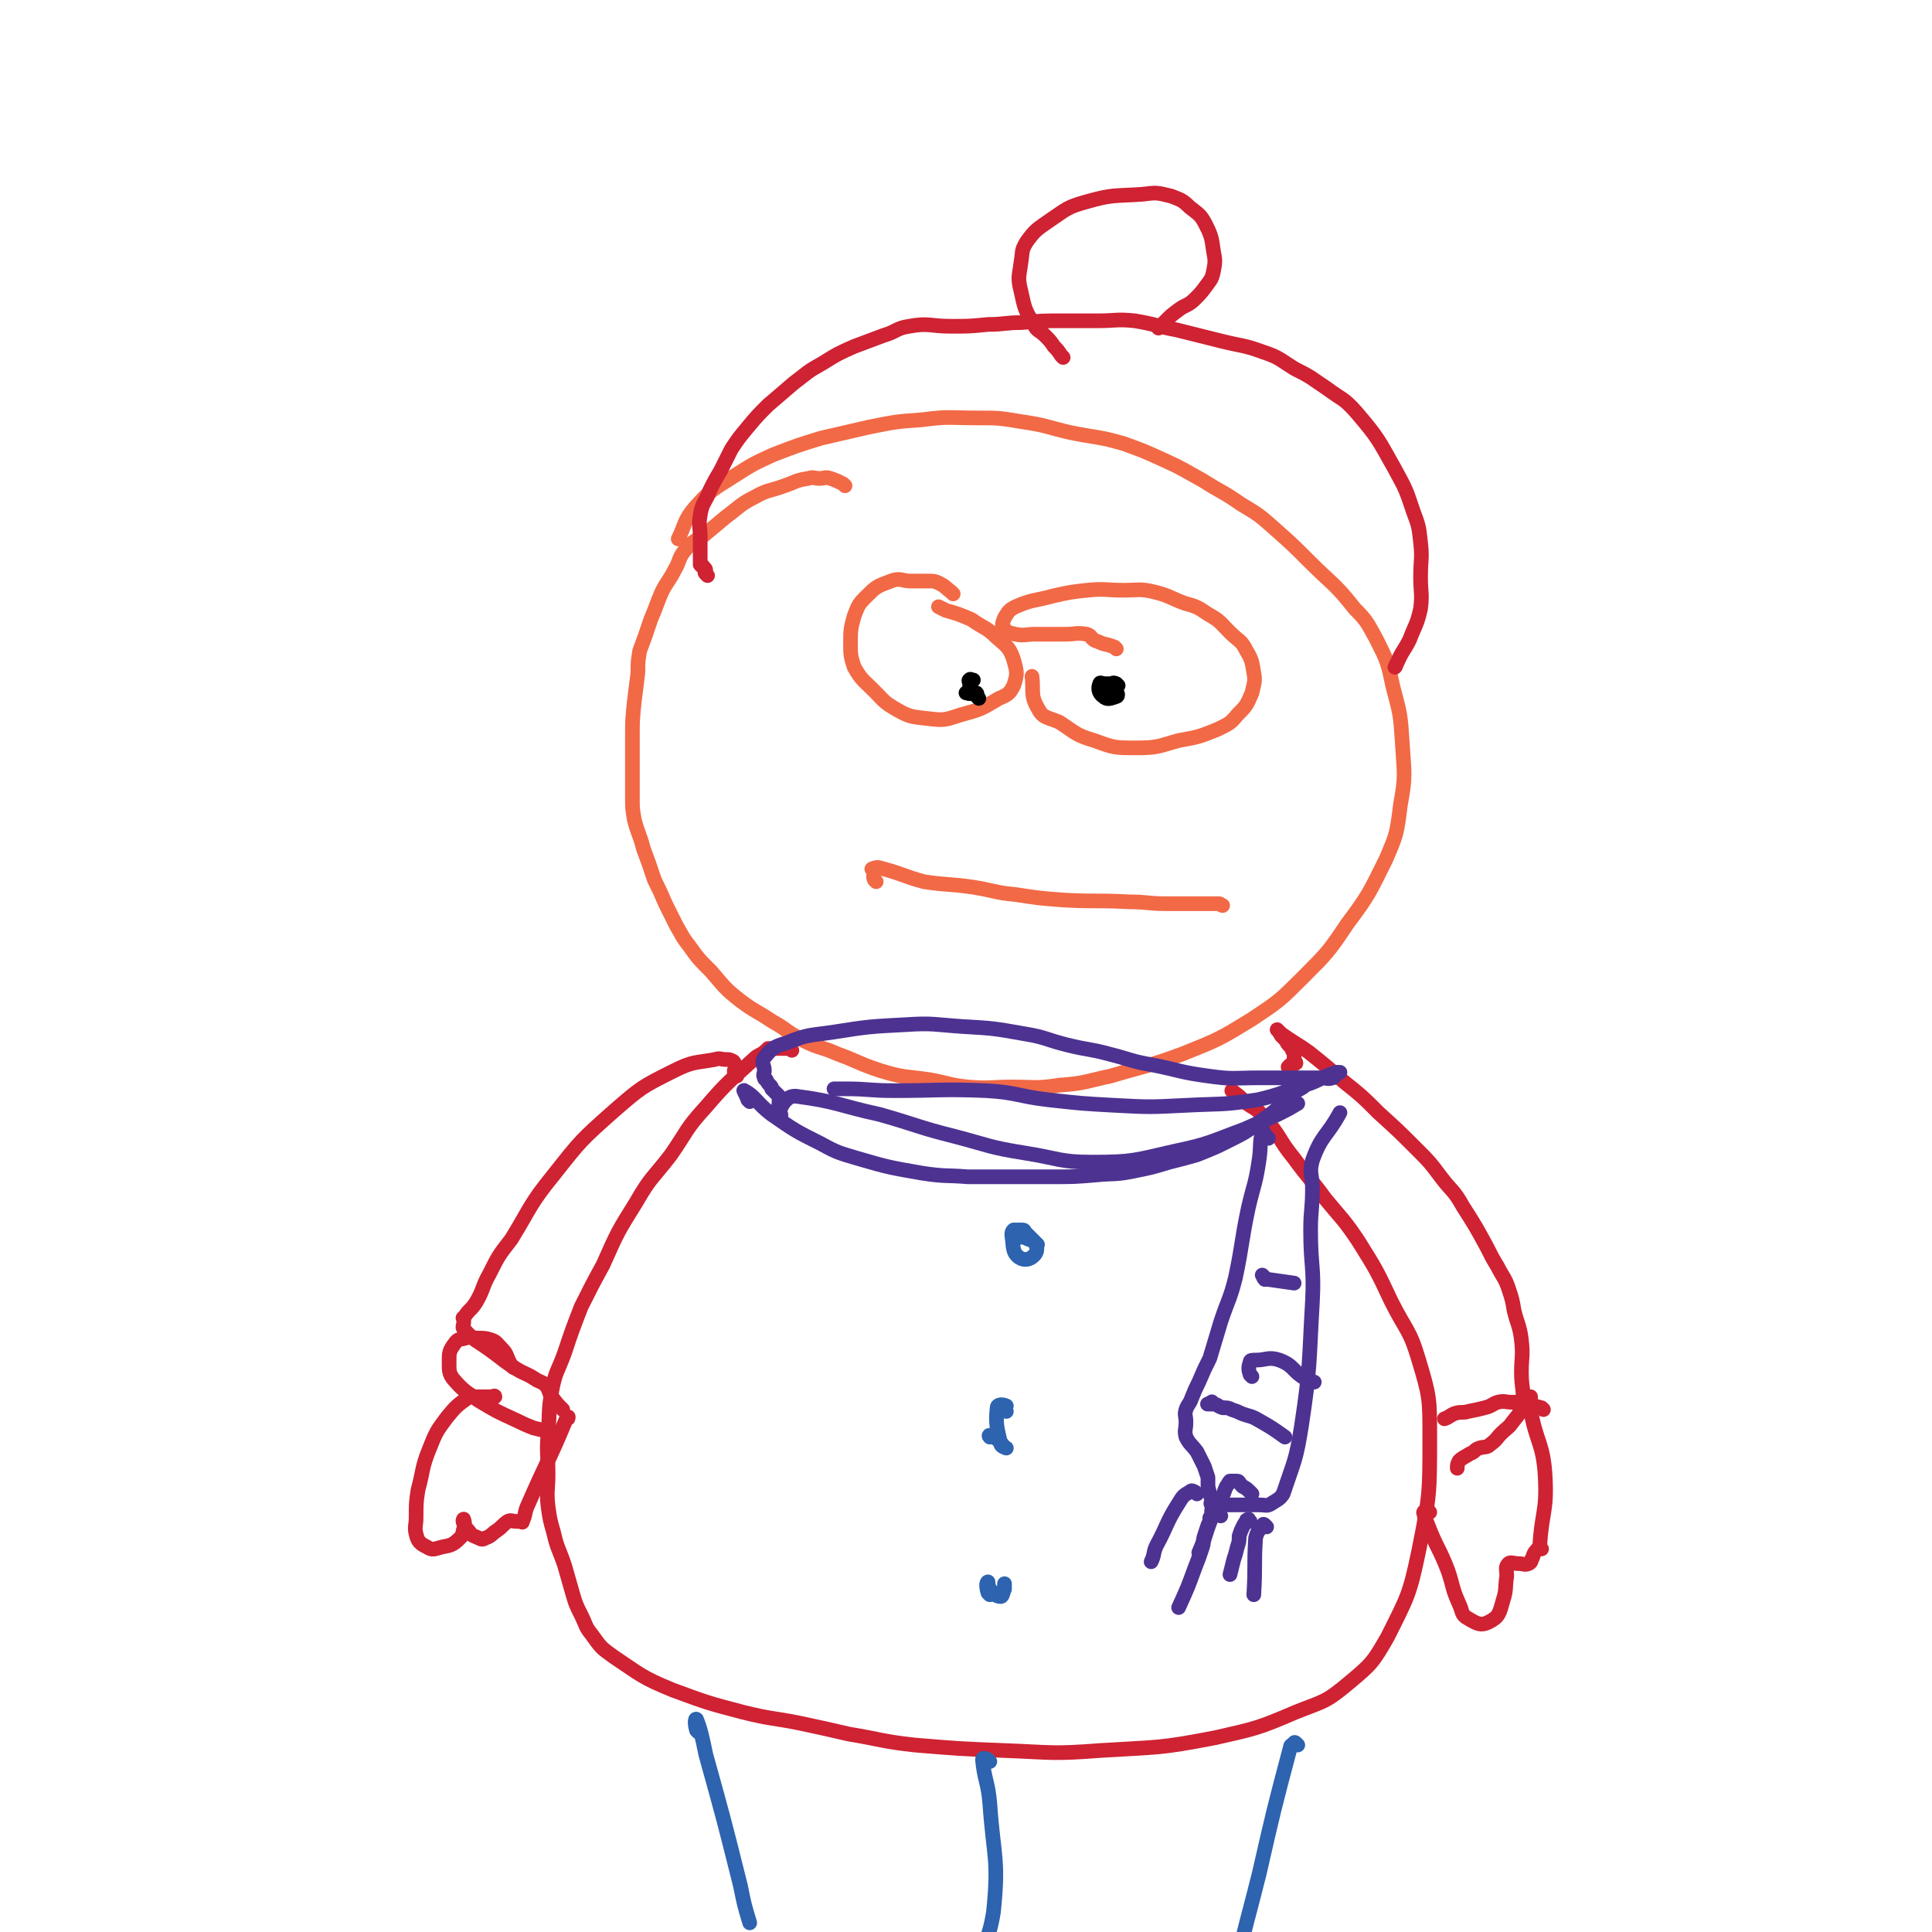 <svg viewBox='0 0 1054 1054' version='1.1' xmlns='http://www.w3.org/2000/svg' xmlns:xlink='http://www.w3.org/1999/xlink'><g fill='none' stroke='#F26946' stroke-width='8' stroke-linecap='round' stroke-linejoin='round'><path d='M461,265c-1,-1 -1,-1 -1,-1 -4,-2 -4,-2 -7,-3 -3,-1 -3,0 -6,0 -3,0 -3,-1 -6,0 -7,1 -7,2 -13,4 -8,3 -9,2 -16,6 -8,4 -8,5 -16,11 -6,5 -6,5 -12,10 -6,4 -6,3 -11,9 -3,4 -2,5 -5,10 -3,6 -4,6 -7,12 -3,7 -3,8 -6,15 -3,9 -3,9 -6,17 -1,6 -1,6 -1,12 -1,8 -1,8 -2,16 -1,10 -1,10 -1,19 0,9 0,9 0,17 0,8 0,8 0,16 0,6 0,6 1,12 2,8 3,8 5,16 3,8 3,8 6,17 3,6 3,6 6,13 3,6 3,6 6,12 3,5 3,6 7,11 5,7 5,7 12,14 7,8 7,9 16,16 8,6 8,5 17,11 9,5 8,6 18,11 8,4 9,3 18,7 11,4 11,5 23,9 13,4 13,3 27,5 11,2 11,3 21,4 12,1 12,0 24,0 13,0 13,1 26,-1 14,-1 14,-2 28,-5 20,-6 20,-5 39,-12 20,-8 20,-8 38,-19 15,-10 15,-10 28,-23 13,-13 14,-14 24,-29 12,-16 12,-17 21,-35 6,-14 6,-14 8,-30 3,-16 2,-17 1,-34 -1,-15 -1,-15 -5,-30 -3,-14 -3,-14 -9,-26 -5,-9 -5,-10 -12,-17 -11,-14 -12,-13 -25,-26 -9,-9 -9,-9 -18,-17 -9,-8 -9,-8 -19,-14 -10,-7 -10,-6 -21,-13 -11,-6 -10,-6 -21,-11 -11,-5 -11,-5 -22,-9 -14,-4 -14,-3 -29,-6 -13,-3 -13,-4 -27,-6 -12,-2 -12,-2 -24,-2 -15,0 -15,-1 -30,1 -14,1 -14,1 -29,4 -13,3 -13,3 -26,6 -13,4 -13,4 -26,9 -11,5 -11,5 -22,12 -11,7 -12,7 -21,17 -6,7 -5,9 -9,17 '/><path d='M520,324c-1,-1 -1,-1 -1,-1 -4,-3 -3,-3 -7,-5 -2,-1 -3,-1 -5,-1 -5,0 -5,0 -10,0 -5,0 -6,-2 -11,0 -8,3 -8,3 -14,9 -4,4 -4,5 -6,10 -2,7 -2,8 -2,15 0,6 0,7 2,13 4,7 5,7 11,13 5,5 5,6 12,10 7,4 8,4 17,5 9,1 9,1 18,-2 11,-3 11,-3 21,-9 5,-2 6,-3 8,-7 2,-6 2,-7 0,-14 -2,-6 -3,-7 -9,-12 -6,-6 -7,-5 -14,-10 -7,-3 -7,-3 -14,-5 -2,-1 -2,-1 -4,-2 '/><path d='M609,354c-1,-1 -1,-1 -1,-1 -5,-2 -5,-1 -9,-3 -4,-1 -3,-3 -6,-4 -6,-1 -6,0 -12,0 -8,0 -8,0 -16,0 -6,0 -6,1 -11,0 -4,-1 -5,-1 -6,-3 -2,-2 -1,-3 0,-6 2,-3 2,-4 6,-6 9,-4 10,-3 21,-6 9,-2 9,-2 18,-3 10,-1 10,0 20,0 8,0 9,-1 17,1 8,2 8,3 16,6 7,2 7,2 13,6 7,4 6,4 12,10 5,5 6,4 9,10 3,5 3,6 4,12 1,5 0,6 -1,11 -3,7 -3,7 -8,12 -4,5 -5,5 -11,8 -10,4 -10,4 -21,6 -11,3 -11,4 -23,4 -12,0 -12,0 -23,-4 -10,-3 -10,-4 -19,-10 -7,-3 -9,-2 -12,-8 -4,-7 -2,-9 -3,-17 '/><path d='M478,481c-1,-1 -1,-1 -1,-1 -1,-2 0,-3 0,-4 -1,-2 -2,-2 -1,-2 2,-1 3,-1 6,0 11,3 11,4 22,7 13,2 13,1 27,3 12,2 12,3 23,4 13,2 13,2 26,3 18,1 18,0 36,1 10,0 10,1 20,1 6,0 6,0 12,0 4,0 4,0 8,0 3,0 3,0 6,0 2,0 2,0 3,0 1,0 1,1 2,1 '/></g>
<g fill='none' stroke='#000000' stroke-width='8' stroke-linecap='round' stroke-linejoin='round'><path d='M610,374c-1,-1 -1,-1 -1,-1 -2,-1 -2,0 -3,0 -1,0 -1,0 -3,0 -2,0 -3,-1 -3,0 -1,2 -1,5 2,7 2,2 4,1 7,0 1,0 1,-2 0,-2 -2,-2 -2,-2 -5,-2 -2,0 -2,0 -4,0 '/><path d='M534,381c-1,-1 -1,-1 -1,-1 -1,-1 0,-1 0,-1 0,-1 0,-1 -1,-1 0,0 0,0 0,0 -1,0 -1,0 -1,0 -1,0 -1,0 -2,0 -1,0 -1,0 -1,0 -1,0 -1,0 -1,0 1,0 2,1 3,0 0,0 -1,-1 -1,-2 0,0 0,0 0,-1 0,-1 0,-1 0,-2 0,-1 -1,-2 0,-2 0,-1 1,0 2,0 '/></g>
<g fill='none' stroke='#CF2233' stroke-width='8' stroke-linecap='round' stroke-linejoin='round'><path d='M386,314c-1,-1 -1,-1 -1,-1 -1,-1 0,-1 0,-2 0,0 0,-1 -1,-1 0,-1 0,-1 -1,-1 -1,-1 -1,-1 -1,-1 0,-2 0,-2 0,-4 0,-5 0,-5 0,-11 0,-6 -1,-6 0,-12 1,-7 3,-7 5,-13 3,-6 3,-6 6,-11 3,-6 3,-6 6,-12 4,-6 4,-6 9,-12 5,-6 5,-6 11,-12 7,-6 7,-6 14,-12 8,-6 7,-6 16,-11 8,-5 8,-5 17,-9 8,-3 8,-3 16,-6 7,-2 7,-4 14,-5 11,-2 11,0 23,0 10,0 10,0 20,-1 9,0 9,-1 18,-1 12,-1 12,-1 23,-1 10,0 10,0 19,0 10,0 10,-1 20,0 12,2 12,3 23,5 12,3 12,3 24,6 12,3 12,2 23,6 9,3 9,4 17,9 10,5 9,5 18,11 8,6 9,5 16,13 12,14 12,15 21,31 6,11 6,11 10,23 3,8 3,8 4,17 1,9 0,9 0,19 0,8 1,9 0,17 -2,9 -3,9 -6,17 -3,6 -4,6 -7,13 -1,1 0,1 -1,2 '/><path d='M580,195c-1,-1 -1,-1 -1,-1 -2,-3 -2,-3 -4,-5 -2,-3 -2,-3 -5,-6 -3,-3 -4,-2 -6,-6 -5,-8 -5,-9 -7,-18 -2,-8 -1,-8 0,-16 1,-6 0,-6 3,-11 5,-7 6,-7 13,-12 9,-6 9,-7 20,-10 14,-4 15,-3 30,-4 8,-1 8,-1 16,1 5,2 6,2 10,6 5,4 6,4 9,10 3,6 3,7 4,14 1,5 1,6 0,11 -1,5 -2,5 -4,8 -3,4 -3,4 -6,7 -4,4 -5,3 -9,6 -4,3 -4,3 -7,6 -2,2 -2,2 -4,4 '/><path d='M432,573c-1,-1 -1,-1 -1,-1 -1,-1 -1,0 -1,0 -1,0 -1,0 -2,0 -1,0 -1,0 -2,0 -1,0 -1,0 -2,0 -1,0 -1,0 -1,0 -1,0 -1,0 -2,0 -1,0 -1,0 -2,0 0,0 0,1 -1,1 -3,3 -4,2 -7,5 -13,12 -14,12 -26,26 -11,12 -10,13 -19,26 -10,13 -11,12 -19,26 -10,16 -10,16 -18,34 -6,11 -6,11 -12,23 -5,13 -5,13 -9,25 -4,11 -5,10 -7,21 -2,11 -1,11 -2,23 -1,11 0,11 0,22 0,9 -1,9 0,18 1,7 1,7 3,14 2,9 3,9 6,18 2,7 2,7 4,14 2,7 2,7 5,13 3,6 2,6 6,11 5,7 5,7 12,12 15,10 15,11 32,18 19,7 19,7 38,12 16,4 16,3 31,6 14,3 14,3 27,6 18,3 18,4 36,6 24,2 24,2 49,3 26,1 26,2 52,0 32,-2 32,-1 63,-7 22,-5 23,-5 44,-14 15,-6 16,-5 29,-16 12,-10 13,-11 21,-25 11,-22 12,-23 17,-47 6,-30 6,-31 6,-62 0,-21 0,-22 -6,-42 -5,-17 -7,-16 -15,-32 -8,-17 -8,-17 -18,-33 -8,-12 -9,-12 -18,-23 -8,-11 -9,-11 -17,-22 -9,-11 -7,-12 -17,-23 -4,-5 -5,-4 -10,-8 -3,-3 -3,-3 -7,-6 0,0 0,0 0,0 '/><path d='M402,587c-1,-1 -1,-1 -1,-1 -1,-2 0,-2 0,-4 0,-1 0,-2 -1,-3 -2,-1 -2,-1 -4,-1 -3,0 -3,-1 -6,0 -11,2 -12,1 -22,6 -18,9 -18,9 -33,22 -18,16 -18,16 -33,35 -13,16 -12,17 -23,35 -7,9 -7,9 -12,19 -4,7 -3,8 -7,15 -3,5 -4,4 -7,9 -1,0 0,0 0,0 0,1 0,1 0,2 0,2 -1,3 0,4 6,7 7,6 15,12 7,5 6,5 14,10 5,3 5,2 11,6 2,1 3,1 5,3 2,3 1,3 3,6 3,4 3,4 6,7 '/><path d='M280,746c-1,-1 -1,-1 -1,-1 -3,-5 -2,-6 -5,-9 -3,-3 -3,-4 -6,-5 -3,-1 -4,-1 -7,-1 -3,0 -4,-1 -7,0 -3,1 -4,0 -6,3 -3,4 -3,5 -3,10 0,5 0,6 2,9 6,7 7,7 14,12 10,6 10,6 21,11 4,2 4,2 9,4 4,1 4,1 9,2 '/><path d='M704,583c-1,-1 -2,-1 -1,-1 1,-2 3,-1 4,-2 0,-1 -1,-1 -1,-2 0,0 0,0 0,-1 0,-1 0,-1 0,-2 0,0 0,0 0,0 0,-1 0,-1 -1,-2 0,0 0,-1 0,-1 -1,-1 -1,-1 -2,-2 -1,-1 -1,-2 -2,-3 -1,-1 -1,-1 -2,-2 -1,-2 -2,-3 -2,-3 -1,-1 1,1 2,2 7,5 8,5 15,10 10,8 10,8 19,16 10,8 10,8 19,17 11,10 11,10 21,20 7,7 7,7 13,15 6,8 7,7 12,16 7,11 7,11 13,22 3,6 3,6 6,11 3,6 4,6 6,12 2,6 2,6 3,12 2,8 3,8 4,16 1,9 0,9 0,18 0,9 2,10 0,18 -1,5 -2,5 -5,9 -2,3 -3,3 -6,6 -3,3 -2,3 -6,6 -2,2 -3,1 -6,2 -3,1 -2,2 -5,3 -3,2 -4,2 -6,4 -1,2 -1,2 -1,4 '/><path d='M842,769c-1,-1 -1,-1 -1,-1 -4,-1 -4,-1 -7,-2 -2,0 -2,-1 -4,-1 -3,0 -3,0 -5,0 -4,0 -4,-1 -8,0 -3,1 -3,2 -7,3 -4,1 -4,1 -9,2 -3,1 -4,0 -7,1 -3,1 -3,2 -6,3 '/><path d='M268,764c-1,-1 -2,-1 -1,-1 0,-1 3,-1 3,-1 0,-1 -1,0 -2,0 -1,0 -1,0 -2,0 -1,0 -1,0 -1,0 -1,0 -1,0 -2,0 -1,0 -1,0 -2,0 -1,0 -1,0 -1,0 -2,0 -3,-1 -4,0 -7,5 -7,5 -12,11 -6,8 -6,8 -10,18 -4,10 -3,11 -6,22 -1,7 -1,7 -1,15 0,4 -1,5 0,9 1,4 2,5 6,7 3,2 4,1 8,0 5,-1 6,-1 10,-5 2,-2 1,-2 2,-5 1,-3 0,-5 0,-5 0,-1 -1,1 0,2 1,3 2,3 4,6 1,1 2,1 4,2 2,1 2,1 4,0 3,-1 3,-2 6,-4 3,-2 3,-3 6,-5 2,-1 2,0 5,0 1,0 1,0 2,0 1,0 1,1 1,0 2,-4 1,-5 3,-9 10,-23 11,-23 21,-47 1,0 1,0 1,-1 '/><path d='M780,825c-1,-1 -1,-2 -1,-1 -2,0 -3,1 -2,2 0,3 1,3 2,6 5,13 6,12 11,25 3,9 2,9 6,18 2,4 1,6 5,8 5,3 7,4 11,2 6,-3 6,-5 8,-12 2,-6 1,-7 2,-13 0,-4 -1,-5 1,-7 1,-1 3,0 5,0 3,0 4,1 6,0 2,-1 1,-2 2,-3 1,-3 1,-3 3,-5 0,-1 1,0 2,0 0,0 -1,0 -1,-1 1,-19 4,-19 3,-38 -1,-19 -5,-19 -8,-37 -1,-4 0,-4 0,-7 '/></g>
<g fill='none' stroke='#2D63AF' stroke-width='8' stroke-linecap='round' stroke-linejoin='round'><path d='M566,679c-1,-1 -1,-1 -1,-1 -1,-1 -1,-1 -1,-1 -1,-1 -1,-1 -2,-2 -1,-1 -1,-1 -3,-3 0,0 0,-1 -1,-1 -1,0 -1,0 -2,0 -1,0 -1,0 -1,0 -1,0 -1,0 -2,0 -1,1 -1,1 -1,3 1,6 0,9 4,12 3,2 6,1 8,-1 2,-2 2,-4 1,-6 -1,-3 -3,-2 -6,-4 -1,-1 -1,0 -2,0 '/><path d='M549,770c-1,-1 -1,-1 -1,-1 0,-1 1,-2 1,-2 -2,-1 -5,-1 -5,1 -1,9 0,11 2,20 0,1 3,2 3,2 -1,0 -2,-2 -3,-3 -3,-3 -4,-3 -6,-4 -1,0 0,1 0,1 '/><path d='M540,870c-1,-1 -1,-1 -1,-1 -1,-3 -1,-6 0,-6 0,0 0,2 1,4 2,2 3,4 6,4 1,0 1,-2 2,-4 0,-2 0,-2 0,-3 '/></g>
<g fill='none' stroke='#4D3292' stroke-width='8' stroke-linecap='round' stroke-linejoin='round'><path d='M409,601c-1,-1 -1,-1 -1,-1 -1,-3 -3,-6 -2,-5 6,3 7,7 15,13 13,9 13,9 27,16 9,5 10,5 20,8 17,5 18,5 35,8 13,2 13,1 25,2 15,0 15,0 29,0 9,0 9,0 17,0 12,0 12,0 24,-1 10,-1 10,0 20,-2 10,-2 10,-2 20,-5 8,-2 8,-2 15,-4 10,-4 10,-4 18,-8 8,-4 8,-4 15,-9 7,-5 7,-5 13,-10 3,-3 3,-3 6,-6 2,-2 3,-2 6,-4 0,0 0,0 0,-1 '/><path d='M426,609c-1,-1 -2,-1 -1,-1 1,-4 1,-4 3,-7 2,-2 3,-3 6,-3 23,3 23,5 46,10 21,6 21,7 41,12 19,5 19,6 38,9 19,3 19,5 37,5 22,0 23,-1 45,-6 19,-4 19,-5 38,-12 9,-4 9,-4 18,-8 6,-3 6,-3 11,-6 '/><path d='M426,608c-1,-1 -1,-1 -1,-1 -1,-3 0,-3 0,-6 0,-1 0,-1 0,-2 0,-1 0,-1 0,-1 -1,-1 -1,-1 -2,-2 -1,-1 -1,-1 -2,-2 0,-1 0,-1 -1,-2 -1,-1 -1,-1 -2,-3 0,0 -1,0 -1,-1 -1,-2 0,-2 0,-4 0,-3 -2,-4 0,-7 4,-5 5,-6 12,-8 12,-5 13,-4 26,-6 19,-3 20,-3 39,-4 15,-1 16,0 31,1 17,1 17,1 34,4 12,2 11,3 23,6 12,3 12,2 23,5 12,3 12,4 24,6 15,3 15,4 30,6 14,2 14,1 28,1 8,0 8,0 17,0 6,0 6,0 12,0 2,0 2,0 5,0 3,0 3,1 6,0 1,0 1,-1 2,-2 1,-1 2,-1 2,-1 0,0 -1,0 -2,0 -9,3 -8,4 -17,7 -13,4 -13,5 -26,8 -20,3 -20,2 -39,3 -20,1 -20,1 -39,0 -18,-1 -18,-1 -36,-3 -17,-2 -17,-4 -34,-5 -25,-1 -25,0 -50,0 -14,0 -14,-1 -27,-1 -3,0 -3,0 -6,0 '/><path d='M692,621c-1,-1 -1,-1 -1,-1 -2,-2 -2,-4 -2,-3 -2,5 -1,8 -2,15 -2,14 -3,14 -6,27 -4,19 -3,19 -7,38 -3,12 -4,12 -8,24 -3,10 -3,10 -6,20 -3,6 -3,6 -6,13 -2,4 -2,4 -4,9 -1,3 -2,3 -3,6 -1,3 0,3 0,7 0,4 -1,4 0,8 2,4 3,4 6,8 2,4 2,4 4,8 1,3 1,3 2,6 0,2 0,3 0,5 1,4 1,4 2,7 0,2 -1,2 0,3 1,1 2,0 4,0 6,0 6,0 12,0 5,0 5,0 10,0 4,0 4,1 7,-1 3,-2 4,-2 6,-5 6,-18 7,-18 10,-37 5,-33 4,-34 6,-68 1,-19 -1,-19 -1,-39 0,-11 1,-11 1,-23 0,-7 -2,-8 0,-15 5,-14 8,-13 15,-26 '/><path d='M666,827c-1,-1 -1,-1 -1,-1 -2,-1 -2,-1 -3,-2 -1,0 -1,0 -1,0 0,0 0,1 0,1 0,2 0,2 -1,3 0,2 0,2 -1,4 -1,3 -1,3 -2,6 -1,3 0,3 -1,6 -2,6 -2,6 -4,11 -4,11 -4,11 -9,22 0,0 0,0 0,0 '/><path d='M691,833c-1,-1 -1,-1 -1,-1 -1,-1 -1,0 -1,0 -2,3 -3,3 -4,7 -1,15 0,15 -1,31 '/><path d='M682,830c-1,-1 -1,-2 -1,-1 -1,0 -1,0 -1,1 0,0 0,0 0,0 -1,1 -1,1 -2,3 -1,2 -1,2 -2,5 0,3 0,3 -1,6 -1,4 -1,4 -2,7 -1,4 -1,4 -2,8 '/><path d='M683,815c-1,-1 -1,-1 -1,-1 -2,-2 -2,-2 -4,-3 -1,-1 -1,-1 -1,-1 -1,-1 -1,-2 -2,-2 0,0 -1,0 -1,0 -1,0 -1,0 -2,0 -1,0 -1,0 -1,0 -1,1 -1,2 -2,3 -1,2 -1,3 -2,5 -2,6 -3,6 -6,12 -4,10 -3,10 -7,19 '/><path d='M653,815c-1,-1 -1,-1 -1,-1 -2,-1 -2,-1 -3,0 -4,2 -4,3 -6,6 -7,11 -6,12 -12,23 -2,4 -1,5 -3,9 '/><path d='M662,766c-1,-1 -1,-2 -1,-1 -1,0 -1,1 -1,1 -1,0 -2,0 -1,0 0,0 1,0 3,0 2,0 2,1 5,2 3,0 3,0 5,1 3,1 3,1 5,2 5,2 5,1 10,4 7,4 7,4 14,9 '/><path d='M683,751c-1,-1 -1,-1 -1,-1 -1,-3 -1,-4 0,-7 0,-1 1,-1 3,-1 6,0 7,-2 13,0 8,3 7,6 14,10 2,2 3,1 5,2 '/><path d='M690,697c-1,-1 -2,-2 -1,-1 0,0 0,1 1,2 1,0 1,0 2,0 7,1 7,1 14,2 '/></g>
<g fill='none' stroke='#2D63AF' stroke-width='8' stroke-linecap='round' stroke-linejoin='round'><path d='M381,945c-1,-1 -1,-1 -1,-1 -1,-3 -1,-7 0,-6 2,5 3,9 5,19 10,36 10,36 19,72 2,10 2,10 5,20 '/><path d='M540,961c-1,-1 -1,-1 -1,-1 -2,-1 -3,-1 -3,0 1,11 3,12 4,24 2,29 5,30 2,59 -3,19 -7,18 -13,37 '/><path d='M708,952c-1,-1 -1,-1 -1,-1 -1,-1 -1,0 -1,0 -1,1 -2,1 -2,2 -9,34 -9,34 -17,69 -8,32 -9,32 -15,65 -2,8 0,8 -1,16 '/></g>
</svg>